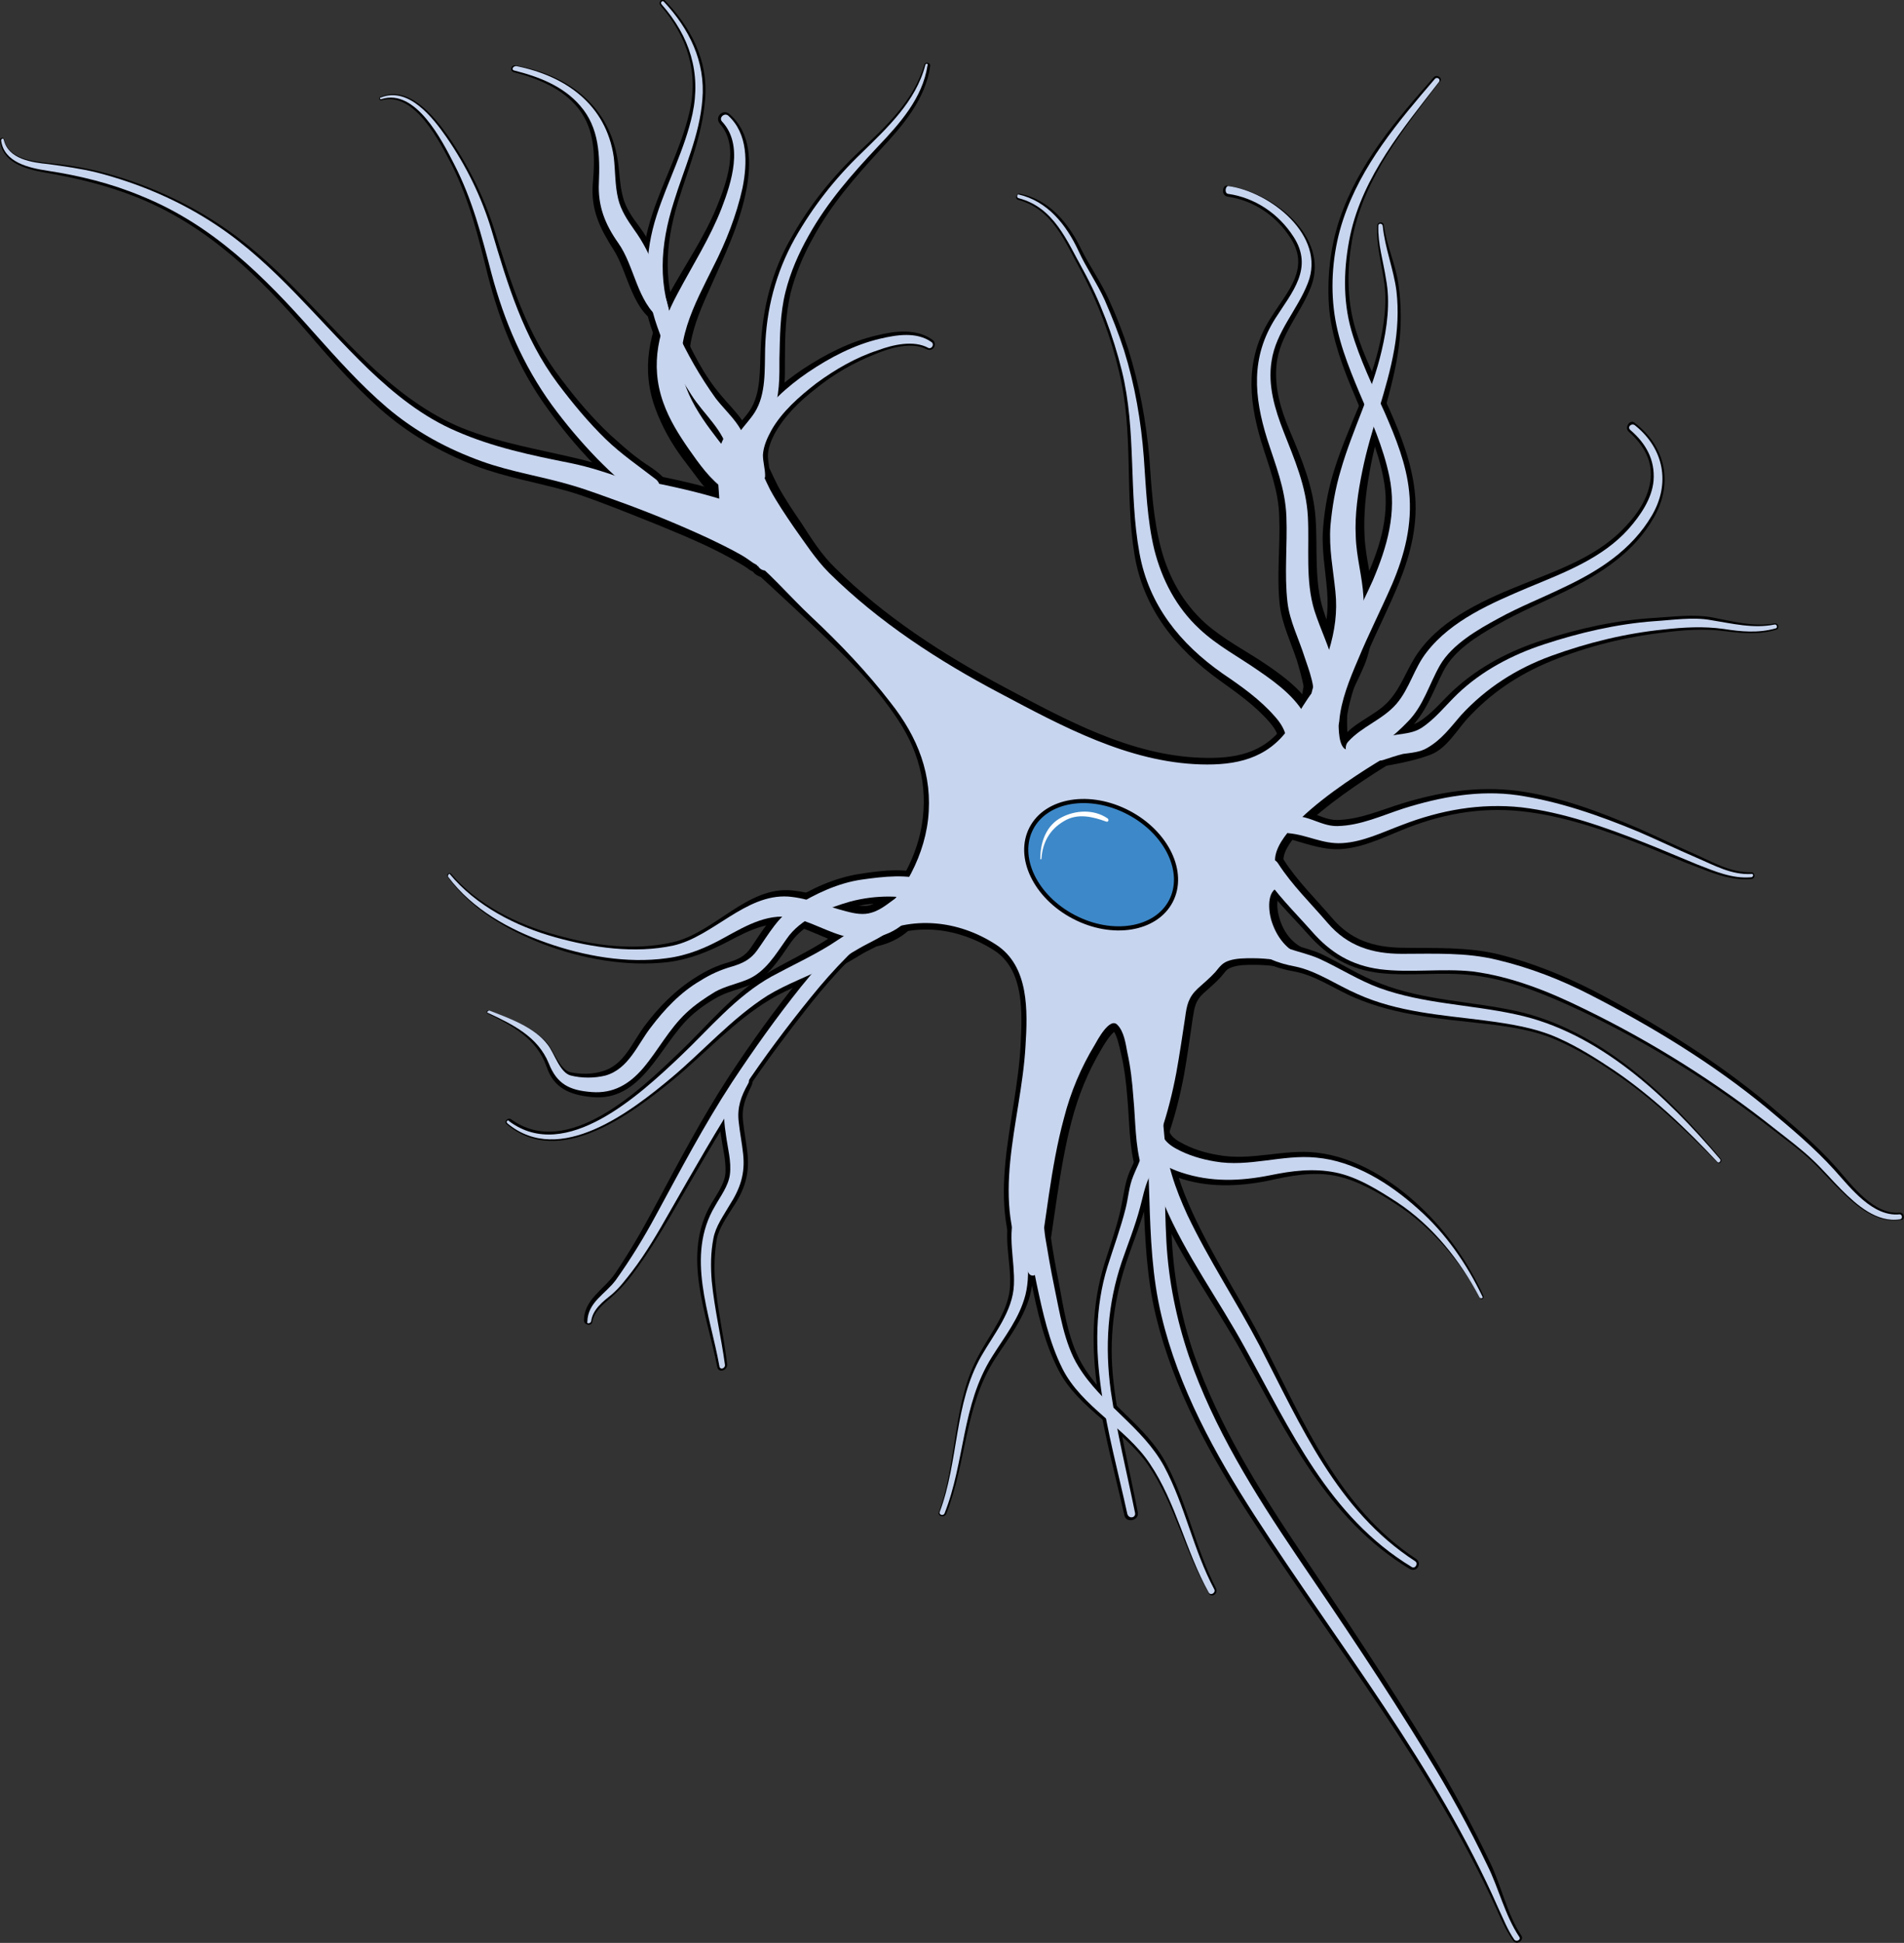 <?xml version="1.0" encoding="utf-8"?>
<!-- Generator: Adobe Illustrator 28.0.0, SVG Export Plug-In . SVG Version: 6.00 Build 0)  -->
<svg version="1.1" id="Layer_1" xmlns="http://www.w3.org/2000/svg" xmlns:xlink="http://www.w3.org/1999/xlink" x="0px" y="0px"
	 width="345.9px" height="352.8px" viewBox="0 0 345.9 352.8" style="enable-background:new 0 0 345.9 352.8;" xml:space="preserve"
	>
<rect x="0" y="0" width="345.9" height="352.8" fill="#333333" stroke="none"/>
<style type="text/css">
	.st0{fill:none;}
	.st1{fill:#C8D5EF;}
	.st2{fill:#3D88C8;stroke:#000000;stroke-width:0.75;stroke-miterlimit:4;}
	.st3{fill:#FFFFFF;}
</style>
<g id="temp">
</g>
<g id="body">
</g>
<g id="artwork">
	<g>
		<g>
			<path d="M132.4,98.9c7,5.9,11.7,10,18.7,16.4c5.9,5.4,11.9,11.3,15.6,18.3c6.5,12.9,1.1,26.9-8.6,35.6c7-3.8,15.6-3.2,22.6,1.1
				c5.4,3.2,6.5,8.1,6.5,14c1.1,15.1-8.1,31.8,0.5,46.3c2.7-14.6,2.7-30.7,11.9-43.6c7.5-10.8,7.2,19.7,8.8,24.6
				c1.1-7,3.3-6,6.3-28.9c0.5-3.8,3.8-4.3,5.9-7.5c1.6-3.2,11.3-2.1,15.1-1.1c-6.5-2.7-8.1-14-2.7-14c-9.2-6.5,13.5-20.5,18.9-23.7
				c-5.4-0.5-8.6,3.2-9.2-3.2c-0.5-3.2,0-7,0-10.2c-3.2,1.6-5.9,7.5-8.6,10.8c-3.2,3.8-7,5.9-12.4,5.9c-12.4,0.5-23.7-4.3-35-10.2
				c-12.9-6.5-26.4-14.6-36.6-24.8c-3.8-4.3-7-9.2-9.7-13.5c-2.2-3.2-4.3-10.2-7.5-11.8c-2.2,2.7-1.1,9.2-1.1,12.4
				c-4.8-1.6-9.9-2.7-15.3-3.7c-1.1,6.5,9.6,4.6,13.3,8.3L132.4,98.9z"/>
			<g>
				<path class="st0" d="M132.4,98.9c7,5.9,11.7,10,18.7,16.4c5.9,5.4,11.9,11.3,15.6,18.3c6.5,12.9,1.1,26.9-8.6,35.6
					c7-3.8,15.6-3.2,22.6,1.1c5.4,3.2,6.5,8.1,6.5,14c1.1,15.1-8.1,31.8,0.5,46.3c2.7-14.6,2.7-30.7,11.9-43.6
					c7.5-10.8,7.2,19.7,8.8,24.6c1.1-7,3.3-6,6.3-28.9c0.5-3.8,3.8-4.3,5.9-7.5c1.6-3.2,11.3-2.1,15.1-1.1c-6.5-2.7-8.1-14-2.7-14
					c-9.2-6.5,13.5-20.5,18.9-23.7c-5.4-0.5-8.6,3.2-9.2-3.2c-0.5-3.2,0-7,0-10.2c-3.2,1.6-5.9,7.5-8.6,10.8
					c-3.2,3.8-7,5.9-12.4,5.9c-12.4,0.5-23.7-4.3-35-10.2c-12.9-6.5-26.4-14.6-36.6-24.8c-3.8-4.3-7-9.2-9.7-13.5
					c-2.2-3.2-4.3-10.2-7.5-11.8c-2.2,2.7-1.1,9.2-1.1,12.4c-4.8-1.6-9.9-2.7-15.3-3.7c-1.1,6.5,9.6,4.6,13.3,8.3L132.4,98.9z"/>
				<path d="M132.1,99.2c5.2,4.7,10.4,9.5,15.5,14.3c5.6,5.3,11.3,10.7,15.6,17.3c4.1,6.2,5.6,13.1,4,20.4
					c-1.5,6.6-5.4,12.3-10.3,16.8c-1.6,1.4,0.4,3.9,2.2,3c7-3.6,14.9-2.6,21.4,1.5c5.7,3.6,5.2,11.6,4.9,17.5
					c-0.8,14.2-6.8,28.4,0.7,41.8c0.8,1.4,3.4,1.4,3.7-0.4c1.8-9.3,2.5-18.8,4.9-27.9c1.2-4.6,3-9,5.4-13c0.7-1.2,1.5-2.5,2.6-3.4
					c-0.1,0.1-0.7-0.2-0.5,0c0.7,0.7,1.2,3.1,1.5,4.4c0.6,2.6,0.9,5.2,1.1,7.8c0.4,4.2,0.3,8.9,1.5,13c0.6,1.9,3.8,2.4,4.2,0.1
					c0.4-2.2,1-4.3,1.8-6.4c1.2-3.5,2.1-7.1,2.8-10.8c0.6-3.4,1.1-6.9,1.6-10.4c0.3-1.9,0.5-3.1,1.9-4.4c1.1-1,2.2-1.9,3.2-3
					c0.8-0.9,0.9-1.4,2.1-1.8c1.2-0.4,2.6-0.4,3.9-0.4c2.5,0,5.1,0.3,7.5,1c2.3,0.6,4-2.9,1.7-3.9c-2.4-1.1-3.9-3.2-4.6-5.7
					c-0.3-0.9-0.9-4.2,0.8-4.3c2.3-0.1,2.9-2.7,1.1-4c-6.3-4.7,15.5-18,18.8-20c1.9-1.1,1.1-3.8-1-4c-1.5-0.1-2.9,0-4.4,0.3
					c-0.6,0.1-1.2,0.2-1.8,0.3c-0.3,0.1-0.8-0.2-0.5,0.1c-0.9-0.8-0.6-4.1-0.7-5.1c-0.1-2.3,0.2-4.6,0.2-6.9c0-1.5-1.7-2.6-3.1-1.8
					c-4,2.3-6,7-8.6,10.6c-3.7,5.1-9,6-14.9,5.8c-12.9-0.4-24.7-6.9-35.8-12.8c-11.1-5.9-21.8-12.8-30.8-21.7
					c-2.4-2.3-4.3-5.3-6.1-8.1c-1.5-2.2-3-4.4-4.3-6.8c-1.9-3.7-3.5-8.6-7.4-10.8c-1.1-0.6-2.4-0.2-3.1,0.8
					c-2.6,3.8-1.4,9.2-1.4,13.5c0.9-0.7,1.9-1.4,2.8-2.1c-5-1.6-10.2-2.7-15.3-3.7c-1.5-0.3-2.6,0.6-2.8,2.1c-0.6,5,3.9,6.7,7.9,7.7
					c2.1,0.5,4.1,1.2,6.1,1.7C129.3,97.5,131.4,98.4,132.1,99.2c0.4,0.4,0.9-0.2,0.6-0.5c-0.7-0.7-1.1-2.2-1.6-3.1
					c-1-1.8-2.4-2.7-4.3-3.3c-2.4-0.8-8.6-0.8-8.2-4.3c-0.9,0.7-1.8,1.4-2.8,2.1c5.2,1,10.3,2.1,15.3,3.7c1.3,0.4,2.8-0.7,2.8-2.1
					c-0.1-3.4-1.3-8.3,0.8-11.3c-1,0.3-2,0.5-3.1,0.8c1.8,1.1,2.7,3.3,3.6,5.1c1,2,1.9,4.1,3.1,5.9c3.5,5.5,7.1,11.2,11.9,15.8
					c9.4,9,20.8,15.8,32.3,21.8c11.5,5.9,23.3,11.7,36.5,12c5.7,0.1,10.7-1,15-5c1.8-1.7,3.2-3.8,4.5-5.9c1.4-2.2,2.8-4.8,5.1-6.1
					c-1-0.6-2-1.2-3.1-1.8c-0.1,4.5-1.6,11.2,1.5,15c2.1,2.6,6.9,0.4,9.6,0.6c-0.3-1.3-0.6-2.7-1-4c-6.5,3.9-31,18.4-18.9,27.4
					c0.4-1.3,0.8-2.7,1.1-4c-4.1,0.2-5.8,3.9-5.4,7.6c0.4,4.3,2.9,8.6,6.9,10.4c0.6-1.3,1.1-2.6,1.7-3.9c-4.7-1.3-11.3-2.3-15.7,0.2
					c-1.1,0.6-1.6,1.6-2.3,2.5c-1,1.2-2.4,2.1-3.6,3.2c-2.8,2.8-2.5,7.5-3.1,11.1c-0.8,4.9-1.7,9.8-3.2,14.6
					c-0.8,2.4-1.7,4.8-2.1,7.4c1.4,0,2.8,0.1,4.2,0.1c-1.4-4.6-1.2-10-1.7-14.8c-0.4-3.9-0.7-11.1-4.6-13.3c-2-1.1-4.1,0-5.4,1.5
					c-3.2,3.6-5.3,8.4-6.9,12.9c-3.8,10.5-4.2,21.8-6.1,32.7c1.2-0.1,2.5-0.3,3.7-0.4c-4.3-7.4-3.9-15.7-2.6-23.9
					c1.2-7.9,2.6-15.5,2.2-23.5c-0.3-6.9-3.5-11.7-9.6-14.8c-7-3.5-15.3-3.4-22.3,0.1c0.7,1,1.5,2,2.2,3
					c10.6-9.6,15.3-24.4,8.8-37.7c-3.6-7.2-10.3-13.1-16.3-18.3c-6.3-5.5-12.7-10.8-19.2-15.9C132.3,98.3,131.8,98.8,132.1,99.2z"/>
			</g>
		</g>
		<g>
			<g>
				<path class="st0" d="M120.4,0.6c17.2,18.3-4.8,33.4-1.1,53.3c1.6,7,5.4,14,9.7,19.9c2.2,2.7,4.9,4.8,4.9,8.1"/>
				<path d="M120,1c4.9,5.7,7,12.2,5.2,19.6c-1.5,6.3-4.7,12.2-6.7,18.3c-2.3,6.9-2.5,13.7-0.2,20.6c1.5,4.5,3.7,8.7,6.2,12.7
					c2.2,3.4,5.7,6.3,6.6,10.3c0.7,3.3,5.3,2.4,5.5-0.6c0.4-4.2-3.2-7.2-5.6-10.1c-3.1-3.6-5.4-8.2-7.3-12.5
					c-3.3-7.5-2.9-14.7-0.6-22.4c1.9-6.2,4.5-12.3,5-18.9c0.6-7-2.6-13.1-7.4-18C120.3-0.4,119.5,0.4,120,1L120,1z"/>
			</g>
		</g>
		<g>
			<g>
				<path class="st0" d="M168.4,11.9c-1.6,8.6-10.8,15.1-16.2,21.5c-5.4,7-9.7,14-11.3,22.6c-1.1,5.9,0,12.4-1.6,17.8
					c-1.1,3.2-4.9,5.4-4.9,8.6"/>
				<path d="M167.9,11.8c-1.9,6.5-7,11.2-11.7,15.6c-4.9,4.6-9,9.7-12.3,15.5c-3.7,6.3-5.4,13.1-5.7,20.4c-0.2,3.6,0.1,8-1.9,11.1
					c-1.7,2.6-4.5,4.5-4.3,8c0.1,2.7,4.4,3.7,4.9,0.7c0.6-2.9,3-4.8,4.3-7.4c1.5-3.1,1.4-7.1,1.4-10.5c0-4,0.1-7.9,1-11.9
					c0.9-3.5,2.3-6.9,4.1-10.1c3.3-6.1,7.7-11.1,12.4-16.2c4-4.3,8.1-9.1,8.9-15.1C169,11.3,168,11.2,167.9,11.8L167.9,11.8z"/>
			</g>
		</g>
		<g>
			<g>
				<path class="st0" d="M168.9,62.6c-8.1-5.4-37.2,12.4-31.2,23.7"/>
				<path d="M169.4,61.7c-2.9-2.1-6.9-1.6-10.1-0.8c-4.8,1.1-9.3,3.4-13.4,6.1c-3.9,2.6-7.7,5.9-10.1,10.1
					c-1.9,3.4-3.1,10.2,1.2,11.2c0.8,0.2,1.9-0.1,2.3-0.9c0.8-1.7,0.3-2.8,0.2-4.5c0-1.4,0.5-2.7,1.1-3.9c1.8-3.4,4.7-6.2,7.7-8.5
					c3.2-2.6,6.9-4.7,10.7-6.2c2.6-1.1,6.6-2.3,9.3-0.9C169.5,64,170.4,62.5,169.4,61.7L169.4,61.7z"/>
			</g>
		</g>
		<g>
			<g>
				<path class="st0" d="M69.2,17.8c8.1-3.2,16.7,16.7,18.3,21.5c2.7,9.2,4.3,17.8,9.2,25.9c3.8,7,14,19.4,21.6,23.2"/>
				<path d="M69.3,18.2c6-1.7,10.6,7.6,12.8,11.8c3.2,6.4,4.8,13,6.5,19.9c2.2,8.7,5.5,16.9,10.8,24.2c2.5,3.5,5.3,6.9,8.3,10
					c2.5,2.6,6.1,6.5,9.8,7.1c2.6,0.5,5-2.6,2.8-4.7c-1.3-1.3-2.9-2.1-4.3-3.2c-1.8-1.3-3.4-2.8-5.1-4.3c-3.3-3.1-6.2-6.5-8.9-10.1
					c-6.3-8.1-9.2-17.6-12.2-27.2c-1.9-6-4.8-11.8-8.4-17c-2.6-3.7-7.2-9.3-12.3-7.1C68.7,17.7,68.9,18.3,69.3,18.2L69.3,18.2z"/>
			</g>
		</g>
		<g>
			<g>
				<path class="st0" d="M0.4,25.5c0.5,4.9,8.6,4.9,11.9,5.4c11.3,2.2,21,6.5,30.2,13.5C56,54.5,64.6,70.7,80.2,78.8
					c7.5,3.8,15.1,5.4,22.6,7c3.8,0.5,34.6,12,36.2,15.8"/>
				<path d="M0,25.5c0.4,4,4.6,5.2,8,5.8c5.8,1,11.3,2.3,16.8,4.5C37.6,40.9,47.1,50.2,56,60.5c4.1,4.8,8.3,9.5,13,13.7
					c5.2,4.6,11,7.9,17.4,10.4c5.5,2.1,11.2,3,16.8,4.6c3.1,0.9,6.1,2.1,9,3.2c5.3,2.1,10.7,4.2,15.9,6.6c2.1,1,4.1,2,6.1,3.2
					c0.7,0.4,1.4,0.8,2,1.3c0.5,0.3,1.1,0.5,1.7,0.5c-1.3-0.5-1.7-0.5-1.1-0.2c0.1,0.1,0.2,0.1,0.3,0.2c-0.1-0.1-0.3-0.2-0.4-0.3
					c1,0.8,0.9,0.7-0.3-0.5c1.8,3.6,7.2,0.6,5.4-2.9c0.1,0.4,0.2,0.9,0.3,1.3c0-0.6-0.1-1.1-0.4-1.6c-0.1-0.2-0.1-0.3-0.2-0.4
					c-0.2-0.4-0.5-0.7-0.8-1.1c2,2.7,0.1-0.1-0.2-0.4c-1.1-1.1-2.7-1.9-4.1-2.6c-3.7-2-7.6-3.6-11.5-5.2c-6.7-2.7-13.6-5.6-20.7-7.2
					c-6.4-1.5-12.8-2.6-19-4.9c-6.3-2.3-11.8-6.3-16.8-10.8c-9.3-8.5-16.9-18.6-27.3-25.8c-6.9-4.8-14.7-8.3-22.8-10.4
					c-3.2-0.8-6.4-1.3-9.6-1.6c-2.8-0.3-7.1-0.8-7.9-4.1C0.8,24.9-0.1,24.9,0,25.5L0,25.5z"/>
			</g>
		</g>
		<g>
			<g>
				<path class="st0" d="M92.4,203.7c9.7,8.1,24.8-4.9,31.8-11.3c5.9-5.4,11.3-11.9,18.9-15.1c6.5-2.7,11.3-6.5,17.8-9.7"/>
				<path d="M92,204.1c9.6,8.2,22.8-1.9,30.5-8.2c5.8-4.8,10.9-10.5,17.4-14.4c3.6-2.2,7.8-3.5,11.6-5.4c1.8-0.9,3.5-1.9,5.3-3
					c2-1.1,4.4-2,5.9-3.7c1.8-1.9,0.1-4.5-2.3-4.2c-3.4,0.4-7.1,3.5-10,5.3c-3.4,2.2-7,3.9-10.5,5.9c-6.5,3.7-11.3,9.8-16.7,14.9
					c-7,6.7-20.2,19.4-30.4,11.9C92.2,202.9,91.5,203.7,92,204.1L92,204.1z"/>
			</g>
		</g>
		<g>
			<g>
				<path class="st0" d="M106.9,239.8c0-2.7,2.7-4.3,4.8-6.5c4.3-5.4,7.5-11.3,10.8-17.2c4.8-8.6,9.7-17.2,15.6-25.3
					c4.9-6.5,14-19.9,21.6-23.2"/>
				<path d="M107.6,240c0.4-1.9,1.9-3.1,3.3-4.3s2.6-2.5,3.7-3.9c2.6-3.4,4.9-7.1,7.1-10.8c4.4-7.5,8.6-15,13.4-22.2
					c3.8-5.7,8-11.3,12.2-16.6c2.1-2.6,4.3-5.2,6.7-7.6c2.1-2.1,4.9-3.5,7-5.6c1.1-1.1,0.4-3.3-1.3-3.2c-2.9,0.1-5.2,2.4-7.3,4.2
					c-2.6,2.4-4.9,5.1-7.2,7.9c-4.5,5.5-8.7,11.4-12.6,17.3c-5.1,7.8-9.4,16-13.8,24.2c-2.2,4.1-4.5,8.1-7.1,11.9
					c-2,2.9-5.7,4.7-5.6,8.6C106.2,240.6,107.5,240.9,107.6,240L107.6,240z"/>
			</g>
		</g>
		<g>
			<g>
				<path class="st0" d="M171.2,274.7c3.2-8.1,2.7-17.2,6.5-25.3c2.1-4.9,6.5-9.2,7.5-14.6c1.1-4.3-1.1-9.7,0.5-14.6"/>
				<path d="M171.9,274.9c3.7-9.3,3.3-19.6,8.9-28.2c2.4-3.7,5.1-7.1,6.3-11.4c1.3-4.7-0.1-9.7,0.7-14.5c0.5-2.7-3-3.6-4-1.1
					c-1.8,4.3-0.1,9.2-0.3,13.6c-0.1,4.6-3.5,8.7-5.6,12.6c-4.9,8.8-3.9,19.3-7.3,28.6C170.2,275.3,171.5,275.7,171.9,274.9
					L171.9,274.9z"/>
			</g>
		</g>
		<g>
			<g>
				<path class="st0" d="M220.1,288.9c-4.9-8.6-5.9-18.3-12.4-26.4c-4.3-4.9-9.7-8.6-12.9-13.5c-3.2-4.9-7-24.7-7-30.1"/>
				<path d="M220.9,288.4c-3.7-7.2-5.2-15.3-8.9-22.4c-3.8-7.4-11.6-11.4-15.6-18.6c-2.4-4.3-3.2-10-4.1-14.8
					c-0.6-2.9-1.1-5.8-1.5-8.7c-0.3-2-0.3-4.2-1.2-6c-0.7-1.3-2.8-1.5-3.5-0.1c-1,2-0.6,4.1-0.3,6.3c0.3,2.8,0.9,5.7,1.5,8.4
					c1.1,5.5,2.4,11.3,5,16.3c3.6,7,11.7,10.7,16.2,17.1c4.9,7.1,6.7,15.8,11,23.2C219.9,290.3,221.4,289.5,220.9,288.4L220.9,288.4
					z"/>
			</g>
		</g>
		<g>
			<g>
				<path class="st0" d="M205.6,274.9c-2.7-12.9-6.5-24.8-4.9-37.7c1.1-7.5,4.9-14,5.9-21.6c1.1-3.2,2.4-4.6,2.4-7.3
					c-0.5-3.8-0.5-10.8,0-14"/>
				<path d="M206.7,274.6c-1.5-7.8-3.5-15.6-4.4-23.6c-0.9-7.8,0-15.1,2.6-22.6c1.1-3.2,2.4-6.4,3.3-9.7c0.5-1.7,0.8-3.3,1.6-4.9
					c0.7-1.4,1.3-2.7,1.6-4.2c0.4-2.5-0.1-5.3-0.2-7.8c0-2.7,0.5-5.5,0.1-8.1c-0.3-2-3.5-2.5-4.3-0.6c-2.2,4.8-0.4,10.8-0.5,15.9
					c0,1.3-0.8,2.6-1.3,3.8c-0.8,1.9-1,3.8-1.4,5.8c-0.7,3.6-2,7.2-3.1,10.7c-4.9,15.4,0.2,30.9,3.6,46
					C204.7,276.6,207,276.1,206.7,274.6L206.7,274.6z"/>
			</g>
		</g>
		<g>
			<g>
				<path class="st0" d="M275.6,351.9c-1.6-2.2-4.3-9.7-5.9-12.9c-6.5-13.5-14.6-25.3-22.6-37.7c-14-21.5-30.7-41-35.6-66.8
					c-2.2-11.9-0.4-26.5-3.1-38.9"/>
				<path d="M276.4,351.5c-2.6-3.9-3.6-8.9-5.6-13.1c-3.3-6.9-6.9-13.6-10.9-20.2c-7.5-12.4-15.5-24.3-23.6-36.4
					c-7.6-11.3-14.9-23-19.4-35.9c-2.3-6.7-3.6-13.5-4-20.6c-0.4-7.4-0.2-14.7-0.8-22.1c-0.2-2.8-0.6-5.6-1.2-8.3
					c-0.7-3.3-5.7-2-5.1,1.2c3,14.2,0.8,28.8,4.2,42.9c3.2,13.2,9.8,25.2,17.2,36.5c15.3,23.5,32.9,45.4,44.6,71
					c0.9,2,1.8,4.1,3.1,5.9C275.6,353.3,276.9,352.3,276.4,351.5L276.4,351.5z"/>
			</g>
		</g>
		<g>
			<g>
				<path class="st0" d="M256.7,284c-18.3-11.3-23.7-31.8-34.5-48.5c-4.3-7-8.6-14.6-11.3-22.6c-1.1-3.8-1.1-8.1-1.6-12.4
					c0-3.2-1.6-6.5-0.5-9.2"/>
				<path d="M257.3,283.1c-14.1-9.3-20.4-24.8-27.8-39.2c-4.1-8-9.1-15.5-12.9-23.8c-2.1-4.6-3.6-9-4.1-14.1
					c-0.5-4.9-1.4-9.8-1.6-14.7c-0.1-2.3-2.7-2.8-4-1.1c-1.4,1.8-1.3,3.6-1,5.7c0.4,2.7,0.8,5.4,1,8.2c0.5,5.4,1.5,10.1,3.6,15.1
					c4,9.2,10,17.3,14.9,26c8.3,14.8,15.6,30.6,30.7,39.7C257.4,285.6,258.4,283.9,257.3,283.1L257.3,283.1z"/>
			</g>
		</g>
		<g>
			<g>
				<path class="st0" d="M312.2,210.7c-8.6-9.7-18.3-18.3-30.2-23.7c-10.2-3.8-21.5-2.7-31.8-6.5c-4.9-1.6-9.2-4.9-14.6-6.5
					c-2.7-0.5-5.4-1.1-7.5-3.8"/>
				<path d="M312.6,210.4c-9.6-11.6-21.9-23.4-37.1-26.8c-8.2-1.8-16.8-1.9-24.7-5c-3.7-1.4-7.1-3.6-10.6-5.3
					c-3.4-1.6-7.6-1.7-10.2-4.7c-2.1-2.5-5.8,1.1-3.6,3.5c2.4,2.6,5.3,3.7,8.7,4.3c3.9,0.7,7.5,3.3,11.1,4.8
					c7.5,3.2,15.6,3.8,23.6,4.7c4.4,0.5,9.1,1.2,13.1,3c3.6,1.6,7,3.6,10.2,5.8c6.9,4.6,13,10.4,18.8,16.3
					C312.3,211.6,313,210.9,312.6,210.4L312.6,210.4z"/>
			</g>
		</g>
		<g>
			<g>
				<path class="st0" d="M345.1,221c-5.9,1.1-12.4-8.6-16.2-11.9c-6.5-5.4-13.5-11.3-20.5-15.6c-13.5-8.1-30.7-19.4-47.4-18.9
					c-8.6,0-15.1,1.1-21-5.9c-2.2-2.7-7.7-8.4-9.3-11.1"/>
				<path d="M345.1,220.2c-4.7,0.4-8.6-4.9-11.4-8.1c-3.7-4.2-7.9-7.7-12.1-11.3c-9.8-8.2-20.8-15-32.1-20.9
					c-5.5-2.8-11.2-5.1-17.2-6.6c-5.8-1.4-11.6-1.1-17.6-1.2c-5.2-0.1-9.3-1.4-12.7-5.4c-2.9-3.4-6.4-6.8-8.8-10.6
					c-1.9-3-6.7-0.4-4.8,2.6c2.5,4,6.1,7.4,9.2,10.9c3.6,4.1,7.7,6.5,13.2,7.1c5.6,0.6,11.2-0.3,16.8,0.4c6.9,0.8,13.5,3.6,19.7,6.5
					c12.2,5.8,23.9,13.1,34.6,21.4c2.4,1.9,5,3.7,7.2,5.8c1.8,1.7,3.4,3.6,5.2,5.3c2.9,2.9,6.7,6.2,11.1,5.4
					C346.1,221.6,346,220.1,345.1,220.2L345.1,220.2z"/>
			</g>
		</g>
		<g>
			<g>
				<path class="st0" d="M296.6,77.7c10.8,8.6,0.5,21-8.1,25.3c-8.6,4.8-18.3,7-25.9,14c-3.2,2.7-3.8,5.9-5.9,9.7
					c-2.7,4.3-6.5,6.5-10.8,9.2"/>
				<path d="M295.9,78.4c2.7,2.4,4.5,5.4,3.9,9.1c-0.5,3.1-2.3,5.8-4.4,8c-4.8,5.3-11.8,7.8-18.3,10.4c-7,2.8-14.9,6.2-19.4,12.5
					c-2.1,2.9-3,6.3-5.5,9c-2.5,2.7-6.7,3.9-8.6,7c-1,1.6,0.2,4.3,2.3,4.1c3.7-0.4,7.5-3.6,10.1-6.1c3.1-3,4.3-6.8,6.2-10.5
					c1.9-3.8,6.2-6.4,9.7-8.4c4-2.3,8.3-4.1,12.4-6.1c6.5-3.2,12.6-7.1,16.2-13.5c3.5-6.2,2.1-12.8-3.5-17.1
					C296.2,76,295,77.6,295.9,78.4L295.9,78.4z"/>
			</g>
		</g>
		<g>
			<g>
				<path class="st0" d="M322.5,113.8c-3.8,1.1-8.1,0-11.9-0.5c-7.5,0-14.5,0.5-22.1,2.7c-8.6,2.2-17.2,5.4-23.2,11.8
					c-2.7,2.2-3.8,4.9-7,6.5c-2.7,1.1-5.4,0.5-7.5,2.2"/>
				<path d="M322.4,113.2c-3.8,0.7-7.7-0.4-11.4-1.1c-3.3-0.6-7.1-0.1-10.4,0.1c-6.9,0.4-13.7,1.9-20.2,4c-6,1.9-11.6,4.8-16.2,9
					c-2.1,1.9-4,4.4-6.5,5.9c-1.3,0.8-3.2,0.8-4.7,1.1c-1.9,0.3-3.3,1.2-4.4,2.8c-1.5,2.1,0.9,4.5,3,4.1c2.8-0.5,5.8-1.1,8.4-2.1
					c2.7-1.1,4.5-4.1,6.3-6.2c4.4-4.9,9.5-8.3,15.6-10.8c6.4-2.6,13.2-4.3,20-5.1c3.8-0.5,7.6-0.8,11.4-0.3c3.2,0.4,6.4,0.7,9.5-0.3
					C323.3,114.1,323.1,113.1,322.4,113.2L322.4,113.2z"/>
			</g>
		</g>
		<g>
			<g>
				<path class="st0" d="M318.2,159c-4.3,0.5-9.2-2.7-12.9-3.8c-6.5-3.2-12.4-5.4-19.4-7.5c-12.4-3.8-20.5-3.2-32.3,1.1
					c-4.3,1.6-8.1,3.2-12.4,2.7c-2.2-0.5-4.9-2.2-7-1.6"/>
				<path d="M318.2,158.4c-3.8,0.1-7.1-1.9-10.5-3.4s-6.7-3.1-10.1-4.6c-7-3-14.4-5.8-22-6.8c-7.1-0.9-14.1,0.2-20.9,2.3
					c-3.9,1.2-7.6,2.9-11.8,3c-3.5,0-6.5-3.4-10-1.2c-1.7,1.1-1.6,3.8,0.5,4.4c3,0.8,6.3,2.1,9.4,2.1c4.1,0,8-1.9,11.7-3.4
					c7-2.9,14.2-4.3,21.8-3.5c7.8,0.8,15.7,3.6,23,6.5c3.2,1.3,6.4,2.7,9.7,3.9c3,1.2,6,2.2,9.2,1.9
					C319,159.5,318.8,158.4,318.2,158.4L318.2,158.4z"/>
			</g>
		</g>
		<g>
			<g>
				<path class="st0" d="M261,14.6c-9.7,11.9-18.3,22.1-17.8,38.8c0.5,14,11.3,24.8,11.3,38.8c0,8.1-4.9,16.2-8.1,23.7
					c-1.6,2.7-5.1,11.8-5.1,15"/>
				<path d="M260.5,14c-6.9,7.8-13.7,15.7-17.1,25.7c-1.8,5.3-2.4,11.1-1.9,16.7c0.6,5.4,2.5,10.5,4.6,15.4c2,4.9,4.2,9.7,5.2,14.9
					c1.3,6.3-0.4,12.2-3,18c-2.1,4.7-4.7,9.3-6.7,14.1c-1.5,3.6-3.7,8-3.4,12c0.2,4.2,5.9,4.2,6.4,0.1c1-8.2,6.2-16.8,9.4-24.7
					c2.3-5.5,3.7-11.2,3-17.1c-0.6-5.2-2.5-10.1-4.6-14.8c-2.2-4.9-4.7-9.6-6.2-14.7c-1.6-5.5-1.5-11.3-0.4-16.9
					c2.2-10.6,9.3-19.4,15.7-27.8C262.3,14.3,261.1,13.4,260.5,14L260.5,14z"/>
			</g>
		</g>
		<g>
			<g>
				<path class="st0" d="M223.3,34.5c4.9,0.5,9.7,3.8,12.4,8.1c3.2,5.4,1.6,8.6-1.6,13.5c-8.1,11.8-3.8,18.3,0.5,30.7
					c2.7,8.6-0.5,17.8,2.7,26.4c1.1,2.7,5.2,13,3.1,15.7"/>
				<path d="M223,35.7c4.8,0.7,8.9,3.5,11.5,7.6c3.5,5.5-0.6,9.6-3.5,14.2c-4.7,7.2-4.3,14.6-1.9,22.6c1.4,4.6,3.2,8.9,3.3,13.8
					c0.2,5.4-0.5,10.7,0.1,16c0.4,3.4,2,6.7,3.1,10c0.5,1.7,1,3.4,1.3,5.1c0.1,0.5,0.1,1,0.1,1.5c0,0.8,0.1,0.2-0.1,0.5
					c-2.9,4.2,4,8.3,6.9,4.1c2-2.9,1.1-7.1,0.2-10.2c-0.9-3.5-2.5-6.7-3.6-10.1c-1.7-5.4-1-11.2-1.4-16.7
					c-0.4-5.7-2.5-10.7-4.7-15.9c-1.6-3.8-2.8-7.7-2.4-11.9c0.5-5.4,4.5-9.5,6.3-14.3c3.4-9-7.1-17.2-15-18.2
					C222.1,33.2,221.7,35.5,223,35.7L223,35.7z"/>
			</g>
		</g>
		<g>
			<g>
				<path class="st0" d="M185.2,35.7c5.4,1.1,8.6,5.9,10.8,10.8c5.9,9.7,9.7,21,10.8,32.9c1.1,15.1-0.5,27.5,12.4,38.3
					c5.9,4.8,23.7,12.9,14.6,22.6"/>
				<path d="M185,36.3c6.3,1.7,8.5,7.7,11.4,12.9c3.1,5.8,5.4,11.9,6.9,18.3c2.7,11,1,22.2,2.8,33.2c1.6,9.8,7.5,17.1,15.4,22.8
					c3.2,2.3,6.5,4.6,9.1,7.6c2.6,3,1.6,3.9-0.1,7.2c-1.6,3,1.7,7.4,5,5.2c4.4-2.9,5.9-8.5,3.8-13.3c-1.8-4.2-5.8-7.2-9.5-9.7
					c-3.6-2.4-7.5-4.4-10.8-7.3c-4.1-3.7-6.7-8.4-8.1-13.7c-1.4-5.3-1.7-10.9-2.1-16.4c-0.6-6.7-1.8-13.2-3.8-19.6
					c-1-3.1-2.2-6.2-3.6-9.2c-1.4-3.1-3.4-5.9-4.9-8.9c-2.3-4.8-5.8-9.1-11.1-10.2C184.6,35,184.3,36.1,185,36.3L185,36.3z"/>
			</g>
		</g>
		<g>
			<g>
				<path class="st0" d="M269.1,235.5c-4.9-9.7-11.9-17.2-22.1-22.1c-7.5-3.8-13.5-1.6-21.6-0.5c-4.9,0-17.8-1.6-16.7-9.2"/>
				<path d="M269.5,235.3c-2.8-6.1-6.6-11.6-11.5-16.2c-5.1-4.8-11.7-9-18.8-9.8c-6.1-0.7-12,1.6-18.1,0.4c-2.3-0.4-4.6-1.1-6.7-2.3
					c-2.2-1.2-2.1-2.3-2.8-4.5c-0.6-2.3-4.1-3.1-5.3-0.8c-2.9,5.5,3,10.1,7.6,11.7c5.4,1.9,11,1.7,16.5,0.6c4-0.9,8.1-1.7,12.2-0.9
					c3.9,0.8,7.8,3,11.1,5.2c6.5,4.2,11.4,10.2,15.2,16.9C269,236.2,269.7,235.8,269.5,235.3L269.5,235.3z"/>
			</g>
		</g>
		<g>
			<g>
				<path class="st0" d="M131.2,247.9c-1.1-7.5-3.8-15.1-2.7-22.6c0.5-4.9,4.9-8.1,5.4-12.4c0.5-5.4-3.2-11.9,1.1-16.7"/>
				<path d="M132.1,247.7c-0.6-5.1-1.8-10.1-2.2-15.1c-0.2-2.5-0.1-5,0.3-7.5c0.4-2.1,1.8-4,2.9-5.8c2.1-3.1,3.1-6,2.7-9.8
					c-0.2-1.9-0.6-3.9-0.8-5.8c-0.3-2.6,0.4-4.2,1.5-6.5c1-2-1.3-3.7-3-2.4c-3.5,2.6-3.1,7.7-2.5,11.5c0.3,2.2,0.9,4.3,0.8,6.6
					c-0.1,2-1.6,4-2.6,5.7c-5.4,9.3-0.8,19.9,1.1,29.6C130.5,249.4,132.2,248.9,132.1,247.7L132.1,247.7z"/>
			</g>
		</g>
		<g>
			<g>
				<path class="st0" d="M93.5,12.4c10.2,2.2,16.2,7.5,16.7,17.8c0,6.5,0,7.5,3.2,12.4c3.2,4.3,4.3,10.2,7,14.5"/>
				<path d="M93.3,13.1c4.3,1.1,8.8,2.9,11.7,6.5c3.2,4,3.1,8.9,2.7,13.7c-0.4,4.8,1.3,8.2,3.8,12.1c2.6,4.1,3.4,11.5,8.4,13.5
					c1.2,0.5,2.1-0.6,2.2-1.7c0.3-2.5-1-5.3-1.8-7.7c-1-3-2.3-5.9-4.2-8.4c-1.2-1.6-2.4-3.3-2.9-5.2c-0.7-2.5-0.6-5-1.1-7.5
					c-1.8-9.6-9.3-14.9-18.4-16.5C92.9,11.7,92.5,12.8,93.3,13.1L93.3,13.1z"/>
			</g>
		</g>
		<g>
			<g>
				<path class="st0" d="M131.7,21.6c6.5,5.9-0.5,20.5-3.8,26.4c-3.2,6.5-7,12.4-6.5,19.4c1.1,8.1,7,14,11.3,19.9"/>
				<path d="M130.8,22.5c3.6,4.1,1.2,10.7-0.6,15.1c-2.3,5.6-5.8,10.6-8.7,15.9c-3.6,6.6-5.1,13.6-2.4,20.8c1.2,3.2,2.8,6.1,4.8,8.8
					c1.1,1.5,2.3,3,3.4,4.5c1.3,1.7,2.5,2.3,4.5,3c2,0.7,4.3-1.1,4.3-3.2c-0.1-1.9-0.3-3.3-1.5-4.9c-1.1-1.4-2.1-2.7-3.2-4.1
					c-1.9-2.5-3.7-5-5-7.8c-3.3-7.1,1.1-14.7,3.9-21.2c2.2-4.9,4.3-9.7,5.3-15c0.9-4.7,0.9-10.3-3.1-13.7
					C131.4,19.7,129.7,21.2,130.8,22.5L130.8,22.5z"/>
			</g>
		</g>
		<g>
			<g>
				<path class="st0" d="M250.8,41c0,4.3,2.1,8.6,2.1,12.9c0.5,8.1-2.1,15.6-4.9,23.2c-2.7,8.1-4.9,16.2-3.8,24.8
					c1.1,5.4,1.6,10.2,0,15.6c-0.5,3.2-3.2,5.9-3.8,9.7"/>
				<path d="M250.2,41c-0.2,3.3,0.7,6.5,1.2,9.8c0.7,4.2,0,8.6-1,12.7c-1.8,7.4-5.6,14.2-7.9,21.5c-1.1,3.4-1.8,6.9-2.1,10.5
					c-0.4,4.1,0.4,7.9,0.7,11.9c0.3,3.6-0.2,6.9-1.3,10.3c-1.1,3.4-3.4,5.7-3.2,9.4c0.1,3.6,5.7,6.1,7.4,2.1
					c1.2-2.9,2.7-5.6,3.9-8.5c1.4-3.4,1.7-7.7,1.6-11.4c-0.2-4-1.4-7.9-1.6-11.9c-0.2-3.9,0.2-7.8,0.9-11.6c1.3-7.7,4.3-15,5.3-22.7
					c0.5-3.7,0.5-7.4,0-11.2c-0.5-3.8-2.2-7.3-2.7-11C251.3,40.1,250.2,40.3,250.2,41L250.2,41z"/>
			</g>
		</g>
		<g>
			<g>
				<path class="st0" d="M81.6,159c8.6,11.3,30.2,16.7,42.6,13.5c6.5-1.6,13.5-9.2,20.5-7.5c7.5,1.6,12.9,7,19.9-0.5"/>
				<path d="M81.3,159.2c4.3,5.9,10.7,9.6,17.3,12.2c7.1,2.7,15.2,4.2,22.8,3.3c3.9-0.5,7.3-1.9,10.8-3.7c4.1-2.2,8.3-4.3,12.9-2.7
					c3.8,1.3,7,3.3,11,3.7c4.5,0.5,10.1-2.4,11.5-6.8c0.7-2.2-1.6-4.8-3.8-4c-2,0.7-3.4,2.1-5.3,3c-1,0.5-2.5,0.3-3.6,0
					c-3.7-0.8-7.2-2.1-10.9-2.5c-8.2-0.9-14.2,7.7-21.8,9.4c-6.9,1.6-14.4,0.6-21.1-1.3c-7.1-1.9-14.4-5.5-19.2-11.2
					C81.6,158.4,81,158.8,81.3,159.2L81.3,159.2z"/>
			</g>
		</g>
		<g>
			<g>
				<path class="st0" d="M88.6,183.8c3.8,1.6,7.5,3.2,10.2,6.5c1.6,2.1,1.6,4.3,3.8,5.9c2.2,1.1,5.9,1.1,8.1,0.5
					c4.3-1.6,6.5-5.9,8.6-9.2c3.2-4.3,7-7.5,11.9-9.7c3.2-1.1,5.4-1.1,7.5-4.3c2.7-3.2,3.2-5.9,7.5-8.1c7.5-4.3,13.5-4.9,21.6-3.8"
					/>
				<path d="M88.5,184c4.7,2.3,9,4.6,10.8,9.7c1.3,3.9,4.2,5.1,8.1,5.5c9.2,1,12.4-9.3,17.9-14.5c1.5-1.4,3.2-2.6,5-3.6
					c1.8-1,3.8-1.4,5.8-2.2c3.5-1.4,5.5-4.8,7.6-7.8c2.4-3.4,7-5.2,10.9-6.3c2.2-0.6,4.4-0.8,6.7-0.8c2.3,0,4.9,0.8,7.1,0.1
					c2.1-0.7,2.7-3.5,0.7-4.7c-3.4-2.1-9.2-1.3-13-0.7c-4.5,0.7-8.8,2.7-12.6,5.1c-3.2,2-5.1,5.4-7.1,8.3c-1,1.5-2.3,2.1-3.9,2.6
					c-2.2,0.6-4.1,1.5-6,2.7c-3.7,2.3-6.8,5.4-9.4,8.9c-2.2,2.9-3.7,7.1-7.6,8.2c-1.8,0.6-4,0.6-5.9,0.2c-1.8-0.4-3-3.8-4.1-5.2
					c-2.6-3.1-7.2-4.7-10.9-6C88.4,183.5,88.3,183.9,88.5,184L88.5,184z"/>
			</g>
		</g>
	</g>
	<g>
		<g>
			<path class="st1" d="M134.9,99.9c7,5,5.5,5,12.5,11.5c5.9,5.4,15.6,15.3,19.3,22.3c6.5,12.9,1.1,26.9-8.6,35.6
				c7-3.8,15.6-3.2,22.6,1.1c5.4,3.2,6.5,8.1,6.5,14c1.1,15.1-8.1,31.8,0.5,46.3c2.7-14.6,2.7-30.7,11.9-43.6
				c7.5-10.8,7.2,19.7,8.8,24.6c1.1-7,3.3-6,6.3-28.9c0.5-3.8,3.8-4.3,5.9-7.5c1.6-3.2,11.3-2.1,15.1-1.1c-6.5-2.7-8.1-14-2.7-14
				c-9.2-6.5,13.5-20.5,18.9-23.7c-5.4-0.5-8.6,3.2-9.2-3.2c-0.5-3.2,0-7,0-10.2c-3.2,1.6-5.9,7.5-8.6,10.8c-3.2,3.8-7,5.9-12.4,5.9
				c-12.4,0.5-23.7-4.3-35-10.2c-12.9-6.5-26.4-14.6-36.6-24.8c-3.8-4.3-7-9.2-9.7-13.5c-2.2-3.2-4.3-10.2-7.5-11.8
				c-2.2,2.7-1.1,9.2-1.1,12.4c-4.8-1.6-9.9-2.7-15.3-3.7c-1.1,6.5,9.6,4.6,13.3,8.3L134.9,99.9z"/>
			<g>
				<path class="st0" d="M134.9,99.9c7,5,5.5,5,12.5,11.5c5.9,5.4,15.6,15.3,19.3,22.3c6.5,12.9,1.1,26.9-8.6,35.6
					c7-3.8,15.6-3.2,22.6,1.1c5.4,3.2,6.5,8.1,6.5,14c1.1,15.1-8.1,31.8,0.5,46.3c2.7-14.6,2.7-30.7,11.9-43.6
					c7.5-10.8,7.2,19.7,8.8,24.6c1.1-7,3.3-6,6.3-28.9c0.5-3.8,3.8-4.3,5.9-7.5c1.6-3.2,11.3-2.1,15.1-1.1c-6.5-2.7-8.1-14-2.7-14
					c-9.2-6.5,13.5-20.5,18.9-23.7c-5.4-0.5-8.6,3.2-9.2-3.2c-0.5-3.2,0-7,0-10.2c-3.2,1.6-5.9,7.5-8.6,10.8
					c-3.2,3.8-7,5.9-12.4,5.9c-12.4,0.5-23.7-4.3-35-10.2c-12.9-6.5-26.4-14.6-36.6-24.8c-3.8-4.3-7-9.2-9.7-13.5
					c-2.2-3.2-4.3-10.2-7.5-11.8c-2.2,2.7-1.1,9.2-1.1,12.4c-4.8-1.6-9.9-2.7-15.3-3.7c-1.1,6.5,9.6,4.6,13.3,8.3L134.9,99.9z"/>
				<path class="st1" d="M134.8,100.1c4.8,3.5,8.4,8,12.7,12c5.1,4.8,10,9.9,14.3,15.5c4.9,6.2,7.7,13.1,6.8,21.2
					c-0.9,7.8-5.4,14.9-11.1,20c-0.6,0.6,0.1,1.6,0.9,1.2c7.3-3.8,15.7-2.9,22.5,1.5c6.1,3.9,5.8,12.1,5.4,18.5
					c-0.8,13.9-6.8,28.1,0.6,41.2c0.3,0.6,1.3,0.6,1.5-0.2c1.7-9.3,2.4-18.8,4.9-28c1.2-4.7,3.1-9.2,5.6-13.3
					c0.4-0.7,2.7-5.1,4.1-3.6c1.2,1.2,1.5,3.4,1.8,5c0.6,2.7,0.9,5.4,1.1,8.2c0.4,4.1,0.3,8.7,1.5,12.7c0.2,0.8,1.5,1,1.7,0
					c0.4-2.2,1-4.3,1.8-6.4c1.2-3.5,2.1-7.1,2.8-10.8c0.6-3.3,1.1-6.7,1.6-10c0.3-2.3,0.6-3.7,2.3-5.3c1.1-1,2.2-1.9,3.2-3
					c0.9-1.1,1.3-1.7,2.6-2.1c1.3-0.4,2.8-0.4,4.2-0.4c2.6,0,5.3,0.4,7.8,1c0.9,0.2,1.6-1.2,0.7-1.6c-2.7-1.2-4.4-3.7-5.2-6.5
					c-0.5-1.9-0.8-5.7,2-5.9c0.9-0.1,1.1-1.1,0.5-1.6c-8.2-6.1,14.6-19.7,18.8-22.2c0.7-0.4,0.5-1.5-0.4-1.6c-1.4-0.1-2.7,0-4.1,0.2
					c-1,0.2-2.6,0.8-3.5,0.1c-1.2-1.1-1-4.6-1-6c0-2.3,0.2-4.6,0.2-6.9c0-0.6-0.7-1.1-1.2-0.8c-3.8,2.2-5.7,6.7-8.1,10.1
					c-3.9,5.5-9.6,6.7-16,6.5c-13.1-0.4-25.1-6.9-36.4-12.9c-11.2-5.9-22-12.9-31.1-21.9c-2.4-2.4-4.4-5.5-6.4-8.3
					c-1.5-2.2-3-4.4-4.3-6.8c-1.8-3.5-3.2-8.2-6.8-10.3c-0.4-0.3-0.9-0.1-1.2,0.3c-2.5,3.6-1.2,8.8-1.2,12.8
					c0.4-0.3,0.7-0.6,1.1-0.8c-5-1.6-10.2-2.7-15.3-3.7c-0.6-0.1-1,0.2-1.1,0.8c-0.6,5.2,5.2,5.9,8.9,6.9c1.2,0.3,2.3,0.7,3.4,1.2
					c0.7,0.4,1.2,1,2,1.4C131.5,98.1,133.4,99,134.8,100.1c0.2,0.1,0.3-0.2,0.2-0.3c-2.5-1.8-4.3-4.6-7.2-5.8
					c-3.2-1.3-11.1-1.2-10.5-6.1c-0.4,0.3-0.7,0.6-1.1,0.8c5.2,1,10.3,2.1,15.3,3.7c0.5,0.2,1.1-0.3,1.1-0.8
					c-0.1-3.7-1.3-8.7,1-11.9c-0.4,0.1-0.8,0.2-1.2,0.3c3.8,2.2,4.9,8,7.2,11.5c3.5,5.4,7,11,11.7,15.4c9.3,8.9,20.6,15.7,32,21.6
					c11.3,5.9,22.9,11.6,35.9,11.9c5.4,0.1,10.1-0.9,14.1-4.6c3.8-3.5,5.4-9.7,9.9-12.2c-0.4-0.2-0.8-0.5-1.2-0.8
					c-0.1,3.1-0.4,6.3-0.1,9.4c0.1,1.6,0.3,3.4,1.4,4.7c0.7,0.8,2,0.9,2.9,0.8c2-0.2,3.8-0.7,5.8-0.6c-0.1-0.5-0.3-1.1-0.4-1.6
					c-5.4,3.3-29.4,17.3-18.9,25.2c0.1-0.5,0.3-1.1,0.5-1.6c-3.4,0.2-4.4,3.4-4.1,6.4c0.4,3.8,2.7,7.6,6.3,9.2
					c0.2-0.5,0.4-1.1,0.7-1.6c-4.3-1.2-10.6-2.2-14.7,0.1c-0.9,0.5-1.4,1.5-2,2.3c-1,1.2-2.4,2.1-3.6,3.2c-2.5,2.6-2.2,7.3-2.7,10.5
					c-0.8,4.9-1.7,9.8-3.2,14.6c-0.8,2.4-1.7,4.8-2.1,7.4c0.6,0,1.1,0,1.7,0c-1.4-4.6-1.2-10-1.7-14.8c-0.3-2.8-0.7-5.6-1.5-8.2
					c-0.4-1.5-1.1-3.4-2.5-4.2c-1.4-0.8-2.9,0.3-3.9,1.4c-3,3.4-5,8-6.5,12.3c-3.8,10.5-4.2,21.8-6.2,32.7c0.5-0.1,1-0.1,1.5-0.2
					c-4.4-7.7-4-16.3-2.7-24.8c1.2-7.8,2.5-15.3,2.2-23.2c-0.3-6.5-3.3-10.9-9-13.8c-6.6-3.3-14.6-3.2-21.1,0.1
					c0.3,0.4,0.6,0.8,0.9,1.2c5.7-5.1,9.8-11.8,11.2-19.4c1.4-7.7-0.8-15.1-5.3-21.2c-4.5-6.2-10-11.6-15.5-16.8
					c-4.6-4.3-8.8-8.9-14-12.6C134.8,99.7,134.7,99.9,134.8,100.1z"/>
			</g>
		</g>
		<g>
			<g>
				<path class="st0" d="M120.4,0.6c17.2,18.3-4.8,33.4-1.1,53.3c1.6,7,5.4,14,9.7,19.9c2.2,2.7,4.9,4.8,4.9,8.1"/>
				<path class="st1" d="M120.2,0.8c5.1,5.8,7.2,12.4,5.6,19.9c-1.4,6.4-4.5,12.2-6.5,18.4c-2.2,6.8-2.3,13.4,0.1,20.2
					c1.5,4.4,3.7,8.5,6.2,12.4c2.2,3.5,6,6.5,6.7,10.6c0.3,1.9,3.3,1.5,3.3-0.4c0.1-4.1-3.3-6.6-5.6-9.6c-2.8-3.9-5.2-8.1-7.2-12.5
					c-3.4-7.8-2.9-15.2-0.4-23.1c1.9-6.2,4.7-12.1,5.2-18.6c0.6-6.9-2.4-12.9-7-17.8C120.3,0,119.9,0.5,120.2,0.8L120.2,0.8z"/>
			</g>
		</g>
		<g>
			<g>
				<path class="st0" d="M168.4,11.9c-1.6,8.6-10.8,15.1-16.2,21.5c-5.4,7-9.7,14-11.3,22.6c-1.1,5.9,0,12.4-1.6,17.8
					c-1.1,3.2-4.9,5.4-4.9,8.6"/>
				<path class="st1" d="M168.1,11.8c-1.7,6.6-6.9,11.4-11.6,16c-4.8,4.6-8.8,9.7-12.1,15.5c-3.5,6.3-5.2,12.9-5.4,20
					c-0.1,3.8,0.2,8.3-1.9,11.6c-1.6,2.5-4.2,4.3-4.2,7.5c0,1.7,2.7,2.2,3,0.4c0.5-3.1,3.1-5,4.4-7.7c1.4-2.9,1.3-6.9,1.3-10
					c0.1-4.1,0.1-8.1,1.1-12.1c0.9-3.6,2.4-7,4.2-10.2c3.4-6.1,7.9-11.2,12.6-16.2c4-4.2,8.1-8.8,9-14.7
					C168.7,11.6,168.2,11.4,168.1,11.8L168.1,11.8z"/>
			</g>
		</g>
		<g>
			<g>
				<path class="st0" d="M168.9,62.6c-8.1-5.4-37.2,12.4-31.2,23.7"/>
				<path class="st1" d="M169.2,62.1c-2.7-1.9-6.3-1.3-9.3-0.6c-4.7,1.1-9.1,3.4-13.1,6.1c-3.8,2.6-7.4,5.8-9.8,9.8
					c-1.7,2.8-3.1,7.8,0.1,10.1c0.8,0.6,1.9-0.2,1.9-1.1c0-1.3-0.4-2.5-0.4-3.8c0.1-1.6,0.8-3.1,1.5-4.4c1.9-3.4,5.1-6.2,8.2-8.6
					c3.4-2.5,7.2-4.7,11.2-6c2.7-1,6.5-1.9,9.2-0.4C169.3,63.4,169.8,62.5,169.2,62.1L169.2,62.1z"/>
			</g>
		</g>
		<g>
			<g>
				<path class="st0" d="M69.2,17.8c8.1-3.2,16.7,16.7,18.3,21.5c2.7,9.2,4.3,17.8,9.2,25.9c3.8,7,14,19.4,21.6,23.2"/>
				<path class="st1" d="M69.3,18c6.2-2,11,7.5,13.2,11.8c3.3,6.4,5,13,6.8,19.9c2.3,8.6,5.7,16.6,11,23.9c2.5,3.4,5.2,6.6,8.2,9.7
					c2.6,2.6,5.7,5.8,9.3,6.8c2,0.6,2.8-2,1.3-3.1c-3.1-2.4-6.2-4.5-9-7.2c-3.2-3.1-6.1-6.6-8.8-10.2c-6.2-8.3-9.1-18-12-27.8
					c-1.8-6-4.6-11.7-8.2-16.9c-2.5-3.6-6.9-9.2-11.9-7.2C68.9,17.7,69,18.1,69.3,18L69.3,18z"/>
			</g>
		</g>
		<g>
			<g>
				<path class="st0" d="M0.4,25.5c0.5,4.9,8.6,4.9,11.9,5.4c11.3,2.2,21,6.5,30.2,13.5C56,54.5,64.6,70.7,80.2,78.8
					c7.5,3.8,15.1,5.4,22.6,7c3.8,0.5,34.6,12,36.2,15.8"/>
				<path class="st1" d="M0.2,25.5c0.5,4,5.1,5,8.4,5.5c5.9,0.9,11.6,2.3,17.1,4.6c12.9,5.2,22.3,14.6,31.4,24.9
					c4.2,4.7,8.4,9.4,13.2,13.5c5.2,4.4,10.9,7.5,17.3,9.8c5.3,1.9,10.8,2.7,16.2,4.3c3.1,0.9,6.2,2.1,9.3,3.2
					c5.2,1.9,10.3,4,15.3,6.3c2.1,1,4.2,2,6.3,3.2c0.7,0.4,1.4,0.9,2.1,1.4c0.3,0.2,0.6,0.3,0.8,0.5c-0.3-0.2,0.2,0.4,0-0.1
					c1.1,2.2,4.3,0.4,3.2-1.8c-0.2-0.4-1.1-1.7-1.9-2.3c-1.2-0.9-2.5-1.6-3.8-2.3c-3.7-1.9-7.6-3.5-11.4-5.1c-6.4-2.6-13.2-5.6-20-7
					c-7.1-1.4-14.2-2.9-20.8-5.8c-6.1-2.6-11.3-6.8-16-11.3C57.7,58.1,50.1,48.1,39.5,41c-6.7-4.5-14.2-7.7-22-9.7
					c-2.9-0.7-5.8-1.1-8.7-1.5c-3-0.3-7.3-0.9-8.1-4.4C0.6,25,0.2,25.2,0.2,25.5L0.2,25.5z"/>
			</g>
		</g>
		<g>
			<g>
				<path class="st0" d="M92.4,203.7c9.7,8.1,24.8-4.9,31.8-11.3c5.9-5.4,11.3-11.9,18.9-15.1c6.5-2.7,11.3-6.5,17.8-9.7"/>
				<path class="st1" d="M92.2,204c9.5,7.9,22.5-2.2,29.9-8.4c5.8-4.9,10.9-10.7,17.3-14.8c3.6-2.2,7.7-3.6,11.5-5.6
					c1.8-1,3.5-2,5.2-3c1.9-1.1,4.1-2,5.8-3.4c1.2-1,0-2.9-1.4-2.5c-3.4,0.9-6.7,3.4-9.7,5.3c-3.4,2.1-7.1,3.8-10.6,5.7
					c-6.5,3.6-11.3,9.5-16.7,14.6c-7.2,6.8-20.7,19.4-31,11.7C92.3,203.2,91.8,203.7,92.2,204L92.2,204z"/>
			</g>
		</g>
		<g>
			<g>
				<path class="st0" d="M106.9,239.8c0-2.7,2.7-4.3,4.8-6.5c4.3-5.4,7.5-11.3,10.8-17.2c4.8-8.6,9.7-17.2,15.6-25.3
					c4.9-6.5,14-19.9,21.6-23.2"/>
				<path class="st1" d="M107.4,239.9c0.3-2.2,2.2-3.6,3.8-4.9c1.4-1.2,2.5-2.7,3.6-4.1c2.6-3.4,4.8-7.2,6.9-10.9
					c4.3-7.5,8.6-15.1,13.3-22.3c3.8-5.7,8-11.3,12.3-16.6c2.1-2.6,4.3-5.1,6.7-7.5c2-2,4.4-3.4,6.6-5c0.9-0.7-0.1-2.1-1-1.9
					c-2.7,0.6-4.9,2.8-6.9,4.5c-2.6,2.4-4.9,5.2-7.2,8c-4.4,5.5-8.6,11.4-12.5,17.3c-5.1,7.8-9.4,16-13.8,24.1
					c-2.2,4.1-4.6,8-7.3,11.8c-1.9,2.6-5.1,4-5.2,7.6C106.5,240.4,107.3,240.4,107.4,239.9L107.4,239.9z"/>
			</g>
		</g>
		<g>
			<g>
				<path class="st0" d="M171.2,274.7c3.2-8.1,2.7-17.2,6.5-25.3c2.1-4.9,6.5-9.2,7.5-14.6c1.1-4.3-1.1-9.7,0.5-14.6"/>
				<path class="st1" d="M171.6,274.8c3.7-9.3,3.1-19.7,8.6-28.4c2.3-3.7,5-7,6.1-11.3c1.2-4.8-0.4-9.7,0.6-14.5
					c0.3-1.6-1.8-2.2-2.4-0.7c-1.6,4.3-0.1,8.9-0.3,13.4c-0.2,4.8-3.6,8.9-5.9,12.9c-5,8.7-4.1,19.1-7.6,28.4
					C170.6,275.1,171.4,275.3,171.6,274.8L171.6,274.8z"/>
			</g>
		</g>
		<g>
			<g>
				<path class="st0" d="M220.1,288.9c-4.9-8.6-5.9-18.3-12.4-26.4c-4.3-4.9-9.7-8.6-12.9-13.5c-3.2-4.9-7-24.7-7-30.1"/>
				<path class="st1" d="M220.6,288.6c-3.8-7.1-5.3-15.2-9.1-22.3c-3.9-7.2-11.4-11.3-15.6-18.2c-2.6-4.2-3.4-9.9-4.4-14.6
					c-0.6-2.9-1.1-5.8-1.6-8.8c-0.3-2-0.3-4.1-0.9-6.1c-0.4-1.1-2-1.3-2.4,0c-0.5,1.9-0.1,3.9,0.2,5.8c0.4,2.9,0.9,5.7,1.5,8.6
					c1.1,5.2,2.3,10.7,4.7,15.5c3.5,7,11.6,10.8,15.9,17.3c4.8,7.1,6.5,15.9,10.7,23.4C220,289.8,220.9,289.2,220.6,288.6
					L220.6,288.6z"/>
			</g>
		</g>
		<g>
			<g>
				<path class="st0" d="M205.6,274.9c-2.7-12.9-6.5-24.8-4.9-37.7c1.1-7.5,4.9-14,5.9-21.6c1.1-3.2,2.4-4.6,2.4-7.3
					c-0.5-3.8-0.5-10.8,0-14"/>
				<path class="st1" d="M206.2,274.7c-1.5-7.4-3.3-14.6-4.4-22.1c-1.1-8.1-0.6-15.8,2-23.5c1.1-3.2,2.4-6.4,3.3-9.8
					c0.5-1.8,0.8-3.6,1.6-5.4c0.6-1.3,1.3-2.6,1.6-4c0.6-2.3-0.1-5.1-0.1-7.5c-0.1-2.8,0.3-5.5,0.3-8.2c0-1.6-2.3-1.9-2.8-0.4
					c-0.7,2.2-0.6,4.8-0.6,7.1c0,2.8,0.9,6.1,0.3,8.8c-0.3,1.3-1,2.5-1.5,3.8c-0.8,1.9-0.9,3.9-1.4,5.9c-0.9,3.6-2.2,7.1-3.3,10.6
					c-4.6,14.9,0.4,30.2,3.6,44.9C205.1,275.9,206.4,275.6,206.2,274.7L206.2,274.7z"/>
			</g>
		</g>
		<g>
			<g>
				<path class="st0" d="M275.6,351.9c-1.6-2.2-4.3-9.7-5.9-12.9c-6.5-13.5-14.6-25.3-22.6-37.7c-14-21.5-30.7-41-35.6-66.8
					c-2.2-11.9-0.4-26.5-3.1-38.9"/>
				<path class="st1" d="M276,351.7c-2.6-3.9-3.7-8.8-5.8-13c-3.3-6.9-7-13.6-11-20.1c-7.5-12.3-15.6-24.3-23.7-36.2
					c-7.7-11.4-15-23.1-19.5-36.1c-2.3-6.8-3.7-13.7-4.1-20.8c-0.4-7.4-0.2-14.7-0.8-22.1c-0.2-2.7-0.6-5.4-1.2-8.1
					c-0.4-2-3.4-1.2-3,0.7c3,14.2,0.7,28.8,4.1,42.9c3.1,13.1,9.7,25.1,17,36.4c15.2,23.5,32.9,45.5,44.2,71.2
					c0.9,1.9,1.7,4,2.9,5.7C275.5,352.7,276.4,352.2,276,351.7L276,351.7z"/>
			</g>
		</g>
		<g>
			<g>
				<path class="st0" d="M256.7,284c-18.3-11.3-23.7-31.8-34.5-48.5c-4.3-7-8.6-14.6-11.3-22.6c-1.1-3.8-1.1-8.1-1.6-12.4
					c0-3.2-1.6-6.5-0.5-9.2"/>
				<path class="st1" d="M257.1,283.5c-14.2-9.2-20.8-24.7-28.3-39.2c-4.2-8-9.2-15.5-13.1-23.7c-2.2-4.8-3.8-9.4-4.2-14.6
					c-0.2-2.3-0.4-4.5-0.6-6.8c-0.3-2.6-1-5.2-0.8-7.9c0.1-1.3-1.8-1.8-2.4-0.7c-0.9,1.7-0.9,3.1-0.7,5c0.4,2.8,0.8,5.6,1.1,8.5
					c0.4,5.2,1.4,9.8,3.4,14.6c3.9,9.2,9.9,17.3,14.7,26.1c8.2,14.8,15.2,30.6,30.2,39.7C257.1,285,257.7,283.9,257.1,283.5
					L257.1,283.5z"/>
			</g>
		</g>
		<g>
			<g>
				<path class="st0" d="M312.2,210.7c-8.6-9.7-18.3-18.3-30.2-23.7c-10.2-3.8-21.5-2.7-31.8-6.5c-4.9-1.6-9.2-4.9-14.6-6.5
					c-2.7-0.5-5.4-1.1-7.5-3.8"/>
				<path class="st1" d="M312.5,210.5c-9.7-11.4-22-23.1-37.1-26.3c-8.2-1.8-16.8-1.9-24.8-4.8c-3.8-1.4-7.2-3.6-10.9-5.3
					c-3.6-1.6-7.8-1.7-10.4-4.8c-1.3-1.5-3.5,0.6-2.2,2.1c2.2,2.5,5,3.5,8.2,4.1c3.9,0.8,7.6,3.4,11.3,5c7.3,3.3,15.3,3.8,23.1,4.8
					c4.5,0.6,9.2,1.3,13.4,3.2c3.6,1.6,6.9,3.7,10.2,5.9c6.9,4.7,13,10.5,18.7,16.6C312.3,211.3,312.7,210.8,312.5,210.5
					L312.5,210.5z"/>
			</g>
		</g>
		<g>
			<g>
				<path class="st0" d="M345.1,221c-5.9,1.1-12.4-8.6-16.2-11.9c-6.5-5.4-13.5-11.3-20.5-15.6c-13.5-8.1-30.7-19.4-47.4-18.9
					c-8.6,0-15.1,1.1-21-5.9c-2.2-2.7-7.7-8.4-9.3-11.1"/>
				<path class="st1" d="M345.1,220.5c-4.9,0.5-8.9-4.8-11.8-8c-3.7-4.1-7.9-7.6-12.2-11.2c-9.8-8.1-20.8-14.8-32.1-20.6
					c-5.4-2.8-11.1-5-17-6.4c-5.7-1.4-11.5-1.1-17.3-1.1c-5.4,0-9.9-1.4-13.5-5.6c-3-3.5-6.5-6.9-9-10.8c-1.1-1.8-4-0.2-2.9,1.6
					c2.5,3.9,5.9,7.2,9,10.7c3.4,3.9,7.2,6.2,12.4,6.9c5.6,0.7,11.2-0.2,16.8,0.4c7,0.9,13.8,3.6,20.1,6.7c12.4,6,24.2,13.4,35,22
					c2.3,1.8,4.7,3.6,6.8,5.6c1.8,1.7,3.4,3.6,5.1,5.3c2.8,2.8,6.5,6.1,10.7,5.4C345.7,221.3,345.6,220.5,345.1,220.5L345.1,220.5z"
					/>
			</g>
		</g>
		<g>
			<g>
				<path class="st0" d="M296.6,77.7c10.8,8.6,0.5,21-8.1,25.3c-8.6,4.8-18.3,7-25.9,14c-3.2,2.7-3.8,5.9-5.9,9.7
					c-2.7,4.3-6.5,6.5-10.8,9.2"/>
				<path class="st1" d="M296.2,78.1c2.8,2.4,4.5,5.4,4.2,9.2c-0.3,3.3-2.4,6.3-4.5,8.7c-4.8,5.4-11.8,8-18.3,10.7
					c-6.6,2.8-13.9,5.9-18.4,11.7c-2.3,2.9-3.1,6.6-5.5,9.4c-2.5,2.9-6.3,4.1-8.8,6.9c-1,1.1-0.1,3.3,1.5,2.8c3.4-1,6.9-3.9,9.3-6.4
					c2.9-2.9,3.9-6.8,5.9-10.3c2.2-3.8,6.9-6.5,10.6-8.5c3.8-2.1,7.9-3.7,11.8-5.6c6.4-3,12.4-6.8,16.1-13.1
					c3.4-5.8,2.2-12.1-3-16.3C296.5,76.7,295.5,77.5,296.2,78.1L296.2,78.1z"/>
			</g>
		</g>
		<g>
			<g>
				<path class="st0" d="M322.5,113.8c-3.8,1.1-8.1,0-11.9-0.5c-7.5,0-14.5,0.5-22.1,2.7c-8.6,2.2-17.2,5.4-23.2,11.8
					c-2.7,2.2-3.8,4.9-7,6.5c-2.7,1.1-5.4,0.5-7.5,2.2"/>
				<path class="st1" d="M322.4,113.4c-3.9,0.8-7.8-0.2-11.6-0.8c-3.2-0.6-7,0-10.3,0.2c-6.8,0.5-13.6,2.1-20,4.2
					c-5.8,1.9-11.3,4.8-15.7,9c-2.1,2-4.1,4.6-6.6,6.2c-2.7,1.7-6.1,0.5-8.5,3c-1.1,1.1-0.1,3.4,1.6,2.8c1.2-0.4,2.4-0.8,3.6-1.1
					c1.4-0.2,3.1-0.3,4.4-1.1c2.6-1.5,4.2-3.7,6.1-5.9c4.6-5,10.1-8.5,16.4-10.8c6.6-2.4,13.5-4.1,20.5-4.8
					c3.6-0.4,7.2-0.6,10.8-0.1c3.2,0.5,6.3,0.8,9.5-0.1C323,114,322.8,113.3,322.4,113.4L322.4,113.4z"/>
			</g>
		</g>
		<g>
			<g>
				<path class="st0" d="M318.2,159c-4.3,0.5-9.2-2.7-12.9-3.8c-6.5-3.2-12.4-5.4-19.4-7.5c-12.4-3.8-20.5-3.2-32.3,1.1
					c-4.3,1.6-8.1,3.2-12.4,2.7c-2.2-0.5-4.9-2.2-7-1.6"/>
				<path class="st1" d="M318.2,158.7c-3.7,0.2-6.8-1.6-10.1-3c-3.5-1.5-7-3.2-10.5-4.7c-7-2.9-14.4-5.5-21.9-6.6
					c-7-1-14,0.3-20.7,2.4c-4,1.3-7.8,3.1-12,3.2c-3.4,0.1-6.1-2.8-9.5-1.4c-1.4,0.6-0.6,2.6,0.6,2.7c3.4,0.3,6.2,2,9.7,1.8
					c3.8-0.2,7.4-2,10.9-3.3c7-2.7,14.2-4,21.7-3.2c7.6,0.9,15.2,3.6,22.3,6.4c3.3,1.3,6.5,2.7,9.7,4c3.1,1.2,6.3,2.6,9.7,2.3
					C318.6,159.3,318.6,158.6,318.2,158.7L318.2,158.7z"/>
			</g>
		</g>
		<g>
			<g>
				<path class="st0" d="M261,14.6c-9.7,11.9-18.3,22.1-17.8,38.8c0.5,14,11.3,24.8,11.3,38.8c0,8.1-4.9,16.2-8.1,23.7
					c-1.6,2.7-5.1,11.8-5.1,15"/>
				<path class="st1" d="M260.7,14.3c-6.7,7.8-13.4,15.7-16.7,25.6c-1.7,5.1-2.3,10.8-1.7,16.1c0.6,5.4,2.6,10.4,4.7,15.4
					c2.1,4.9,4.3,9.8,5.4,15.1c1.4,6.6-0.4,12.8-3,18.9c-2.1,4.7-4.5,9.1-6.5,13.8c-1.5,3.5-3.5,7.8-3.4,11.7
					c0.1,2.5,3.6,2.5,3.8,0.1c0.3-3.8,1.9-7.7,3.4-11.2c1.9-4.6,4.2-9.1,6.2-13.7c2.3-5.4,3.7-10.9,3.1-16.8
					c-0.5-5-2.4-9.7-4.4-14.3c-2.2-4.9-4.6-9.8-6.1-15c-1.6-5.6-1.4-11.6-0.2-17.3c2.3-10.7,9.6-19.4,16.1-27.8
					C261.8,14.4,261.1,13.9,260.7,14.3L260.7,14.3z"/>
			</g>
		</g>
		<g>
			<g>
				<path class="st0" d="M223.3,34.5c4.9,0.5,9.7,3.8,12.4,8.1c3.2,5.4,1.6,8.6-1.6,13.5c-8.1,11.8-3.8,18.3,0.5,30.7
					c2.7,8.6-0.5,17.8,2.7,26.4c1.1,2.7,5.2,13,3.1,15.7"/>
				<path class="st1" d="M223.1,35.2c4.9,0.7,9.2,3.6,11.9,7.8c3.7,5.7-0.3,10.1-3.3,14.8c-4.5,7.1-3.9,14.2-1.5,21.9
					c1.5,4.7,3.3,9,3.5,14.1c0.2,5.2-0.4,10.4,0.2,15.6c0.4,3.4,2.1,6.7,3.1,9.9c0.6,1.9,2.5,6.4,1.2,8.4c-1.7,2.5,2.4,5,4.1,2.4
					c1.7-2.6,0.8-6.3,0.1-9.1c-0.9-3.5-2.5-6.7-3.6-10.1c-1.7-5.5-0.9-11.5-1.2-17.1c-0.3-5.5-2.4-10.3-4.4-15.4
					c-1.6-4.1-2.9-8.4-2.2-12.8c0.8-5.4,4.7-9.3,6.6-14.2c3.4-8.6-6.9-16.6-14.4-17.6C222.6,33.7,222.4,35.1,223.1,35.2L223.1,35.2z
					"/>
			</g>
		</g>
		<g>
			<g>
				<path class="st0" d="M185.2,35.7c5.4,1.1,8.6,5.9,10.8,10.8c5.9,9.7,9.7,21,10.8,32.9c1.1,15.1-0.5,27.5,12.4,38.3
					c5.9,4.8,23.7,12.9,14.6,22.6"/>
				<path class="st1" d="M185.1,36c6.4,1.7,8.7,7.7,11.6,12.9c3.2,5.8,5.5,12,7.1,18.4c2.7,10.9,1.2,22.1,3.2,33.1
					c1.7,9.5,7.4,16.5,15.1,21.9c3.4,2.3,6.8,4.7,9.5,7.8c1,1.1,2,2.6,2.1,4.2c0.2,1.9-1.1,3.4-2.1,4.9c-1.5,2.2,1.6,4.3,3.5,2.8
					c3.2-2.6,4.2-7.1,2.6-10.9c-1.7-4-5.4-6.8-8.9-9.2c-3.7-2.6-7.6-4.6-10.9-7.7c-4.2-3.9-6.8-8.9-8.2-14.4
					c-1.3-5.4-1.5-11.1-1.9-16.7c-0.5-6.6-1.6-13.1-3.6-19.5c-1-3.1-2.2-6.1-3.5-9.1c-1.4-3.1-3.4-5.9-4.8-9
					c-2.2-4.7-5.6-9-10.9-10.2C184.8,35.3,184.6,35.9,185.1,36L185.1,36z"/>
			</g>
		</g>
		<g>
			<g>
				<path class="st0" d="M269.1,235.5c-4.9-9.7-11.9-17.2-22.1-22.1c-7.5-3.8-13.5-1.6-21.6-0.5c-4.9,0-17.8-1.6-16.7-9.2"/>
				<path class="st1" d="M269.3,235.4c-2.9-6-6.7-11.5-11.7-15.9c-5.1-4.6-11.6-8.7-18.5-9.3c-6.2-0.6-12.2,1.8-18.4,0.7
					c-2.4-0.4-4.8-1.1-7-2.3c-2.4-1.3-3-2.8-3.3-5.3c-0.2-1.9-2.9-1.6-3.4-0.1c-1.7,5,3.6,8.4,7.6,9.7c5.4,1.8,10.7,1.6,16.2,0.5
					c3.9-0.8,7.8-1.3,11.8-0.5c4,0.8,7.8,3.2,11.2,5.4c6.5,4.3,11.4,10.5,15,17.3C269.1,235.9,269.5,235.7,269.3,235.4L269.3,235.4z
					"/>
			</g>
		</g>
		<g>
			<g>
				<path class="st0" d="M131.2,247.9c-1.1-7.5-3.8-15.1-2.7-22.6c0.5-4.9,4.9-8.1,5.4-12.4c0.5-5.4-3.2-11.9,1.1-16.7"/>
				<path class="st1" d="M131.7,247.8c-0.7-5.1-1.9-10.1-2.4-15.2c-0.2-2.6-0.2-5.1,0.3-7.7c0.4-2.2,1.8-4.1,2.9-6
					c2-3.1,2.9-5.8,2.5-9.4c-0.2-1.9-0.6-3.9-0.8-5.8c-0.3-2.6,0.4-4.6,1.7-6.9c0.7-1.1-0.9-2.3-1.8-1.4c-3,2.8-2.8,7-2.2,10.8
					c0.3,2.3,1,4.7,0.7,7.1c-0.3,2.1-1.7,3.9-2.7,5.7c-5.4,9-0.9,19.6,0.8,29.1C130.8,248.8,131.8,248.5,131.7,247.8L131.7,247.8z"
					/>
			</g>
		</g>
		<g>
			<g>
				<path class="st0" d="M93.5,12.4c10.2,2.2,16.2,7.5,16.7,17.8c0,6.5,0,7.5,3.2,12.4c3.2,4.3,4.3,10.2,7,14.5"/>
				<path class="st1" d="M93.4,12.8c4.4,1.1,8.9,2.8,12,6.4c3.5,4,3.6,9.1,3.4,14c-0.2,4.2,1.1,7.5,3.5,10.9
					c3,4.2,3.4,10.7,7.7,13.9c0.8,0.6,1.7-0.4,1.6-1.2c-0.4-2.7-1.7-5.3-2.6-7.8c-0.9-2.6-2.2-5.1-3.8-7.3c-1.2-1.7-2.4-3.5-2.9-5.6
					c-0.6-2.5-0.5-5.1-0.8-7.6c-1.4-9.5-8.7-14.7-17.7-16.5C93.1,12,92.9,12.7,93.4,12.8L93.4,12.8z"/>
			</g>
		</g>
		<g>
			<g>
				<path class="st0" d="M131.7,21.6c6.5,5.9-0.5,20.5-3.8,26.4c-3.2,6.5-7,12.4-6.5,19.4c1.1,8.1,7,14,11.3,19.9"/>
				<path class="st1" d="M131.2,22.1c3.9,4.2,1.7,11-0.1,15.7c-2.1,5.4-5.3,10.4-8,15.5c-3.4,6.3-5.1,12.8-2.6,19.8
					c1.1,3.1,2.8,5.8,4.6,8.4c1.9,2.7,3.9,5.6,6.7,7.5c1.4,1,3.5-0.6,3-2.2c-0.9-3.1-3.1-5.2-5-7.8c-2-2.6-3.9-5.4-5.1-8.5
					c-2.9-7.6,1.6-15.4,4.9-22.1c2.3-4.5,4.2-9.3,5.3-14.3c0.9-4.5,1-9.8-2.6-13.1C131.6,20.4,130.5,21.4,131.2,22.1L131.2,22.1z"/>
			</g>
		</g>
		<g>
			<g>
				<path class="st0" d="M250.8,41c0,4.3,2.1,8.6,2.1,12.9c0.5,8.1-2.1,15.6-4.9,23.2c-2.7,8.1-4.9,16.2-3.8,24.8
					c1.1,5.4,1.6,10.2,0,15.6c-0.5,3.2-3.2,5.9-3.8,9.7"/>
				<path class="st1" d="M250.4,41c-0.1,3.3,0.9,6.4,1.4,9.7c0.8,4.2,0.2,8.8-0.8,13c-1.7,7.4-5.3,14.3-7.4,21.6
					c-1,3.3-1.6,6.8-1.9,10.2c-0.3,4.1,0.5,7.9,0.9,11.9c0.4,3.7-0.1,7.2-1.2,10.8c-1,3.2-3.1,5.5-3.3,9c-0.1,2.8,3.9,3.2,4.7,0.7
					c0.9-2.9,2.6-5.4,3.6-8.3c1.3-3.5,1.5-7.5,1.3-11.2c-0.2-3.7-1.3-7.3-1.4-11c-0.2-4,0.4-8,1.2-11.9c1.5-7.5,4.5-14.6,5.8-22.1
					c0.6-3.4,0.8-7,0.4-10.5c-0.5-4-2.1-7.8-2.5-11.9C251.1,40.5,250.4,40.5,250.4,41L250.4,41z"/>
			</g>
		</g>
		<g>
			<g>
				<path class="st0" d="M81.6,159c8.6,11.3,30.2,16.7,42.6,13.5c6.5-1.6,13.5-9.2,20.5-7.5c7.5,1.6,12.9,7,19.9-0.5"/>
				<path class="st1" d="M81.4,159.2c4.4,5.9,11.1,9.6,17.9,12c6.8,2.4,14.6,3.8,21.8,2.8c3.9-0.5,7.2-1.9,10.6-3.8
					c4-2.2,8.3-4.7,13-3.4c3.7,1,7,3.2,10.8,3.6c4,0.4,8.6-1.4,10.6-5.1c0.9-1.6-0.9-3.6-2.6-2.7c-1.7,1-3.1,2.5-5.1,3.1
					c-1.5,0.5-3.1,0.2-4.6-0.2c-3.6-0.9-6.9-2.4-10.6-2.7c-7.8-0.5-13.7,7.3-20.9,8.9c-7,1.5-14.6,0.4-21.4-1.5
					c-7.2-2-14.4-5.7-19.2-11.5C81.6,158.6,81.3,158.9,81.4,159.2L81.4,159.2z"/>
			</g>
		</g>
		<g>
			<g>
				<path class="st0" d="M88.6,183.8c3.8,1.6,7.5,3.2,10.2,6.5c1.6,2.1,1.6,4.3,3.8,5.9c2.2,1.1,5.9,1.1,8.1,0.5
					c4.3-1.6,6.5-5.9,8.6-9.2c3.2-4.3,7-7.5,11.9-9.7c3.2-1.1,5.4-1.1,7.5-4.3c2.7-3.2,3.2-5.9,7.5-8.1c7.5-4.3,13.5-4.9,21.6-3.8"
					/>
				<path class="st1" d="M88.6,183.9c4.5,2.1,9.1,4.3,11.1,9.2c1.5,3.8,3.8,4.9,7.8,5.2c3.9,0.3,6.8-1.4,9.3-4.3
					c2.8-3.3,4.7-7.1,7.9-10.1c1.6-1.5,3.4-2.7,5.2-3.8c1.8-1,3.8-1.4,5.8-2.2c3.4-1.4,5.2-4.6,7.2-7.4c2.5-3.7,7.4-5.6,11.6-6.8
					c2.3-0.6,4.6-0.9,7-0.9c2.3,0,4.6,0.5,6.9,0.2c1.7-0.2,1.3-2.5,0.1-3c-3.4-1.4-8.2-0.8-11.8-0.3c-4.4,0.6-8.6,2.6-12.3,4.9
					c-3,1.8-4.8,5.1-6.8,7.9c-1.2,1.7-2.6,2.4-4.6,3c-2.1,0.6-3.9,1.4-5.8,2.6c-3.6,2.1-6.5,5.2-9,8.5c-2.4,3.1-4,7.5-8.2,8.7
					c-2,0.5-4.3,0.5-6.3,0c-2-0.5-3-4.1-4.2-5.6c-2.4-3.2-7-4.8-10.6-6.2C88.5,183.6,88.4,183.9,88.6,183.9L88.6,183.9z"/>
			</g>
		</g>
	</g>
	
		<ellipse transform="matrix(0.463 -0.886 0.886 0.463 -31.617 261.661)" class="st2" cx="200.1" cy="156.9" rx="10.7" ry="14.3"/>
	<g>
		<g>
			<path class="st0" d="M189.1,155.9c0-6.7,6.7-10,12-7"/>
			<path class="st3" d="M189.2,155.9c0.2-2.9,1.5-5.3,4.1-6.8c2.5-1.5,5.2-0.8,7.7,0.1c0.4,0.1,0.5-0.4,0.2-0.6
				c-2.5-1.7-5.8-1.5-8.3-0.2c-2.8,1.4-3.9,4.5-3.9,7.4C188.9,156.1,189.2,156.1,189.2,155.9L189.2,155.9z"/>
		</g>
	</g>
</g>
</svg>

